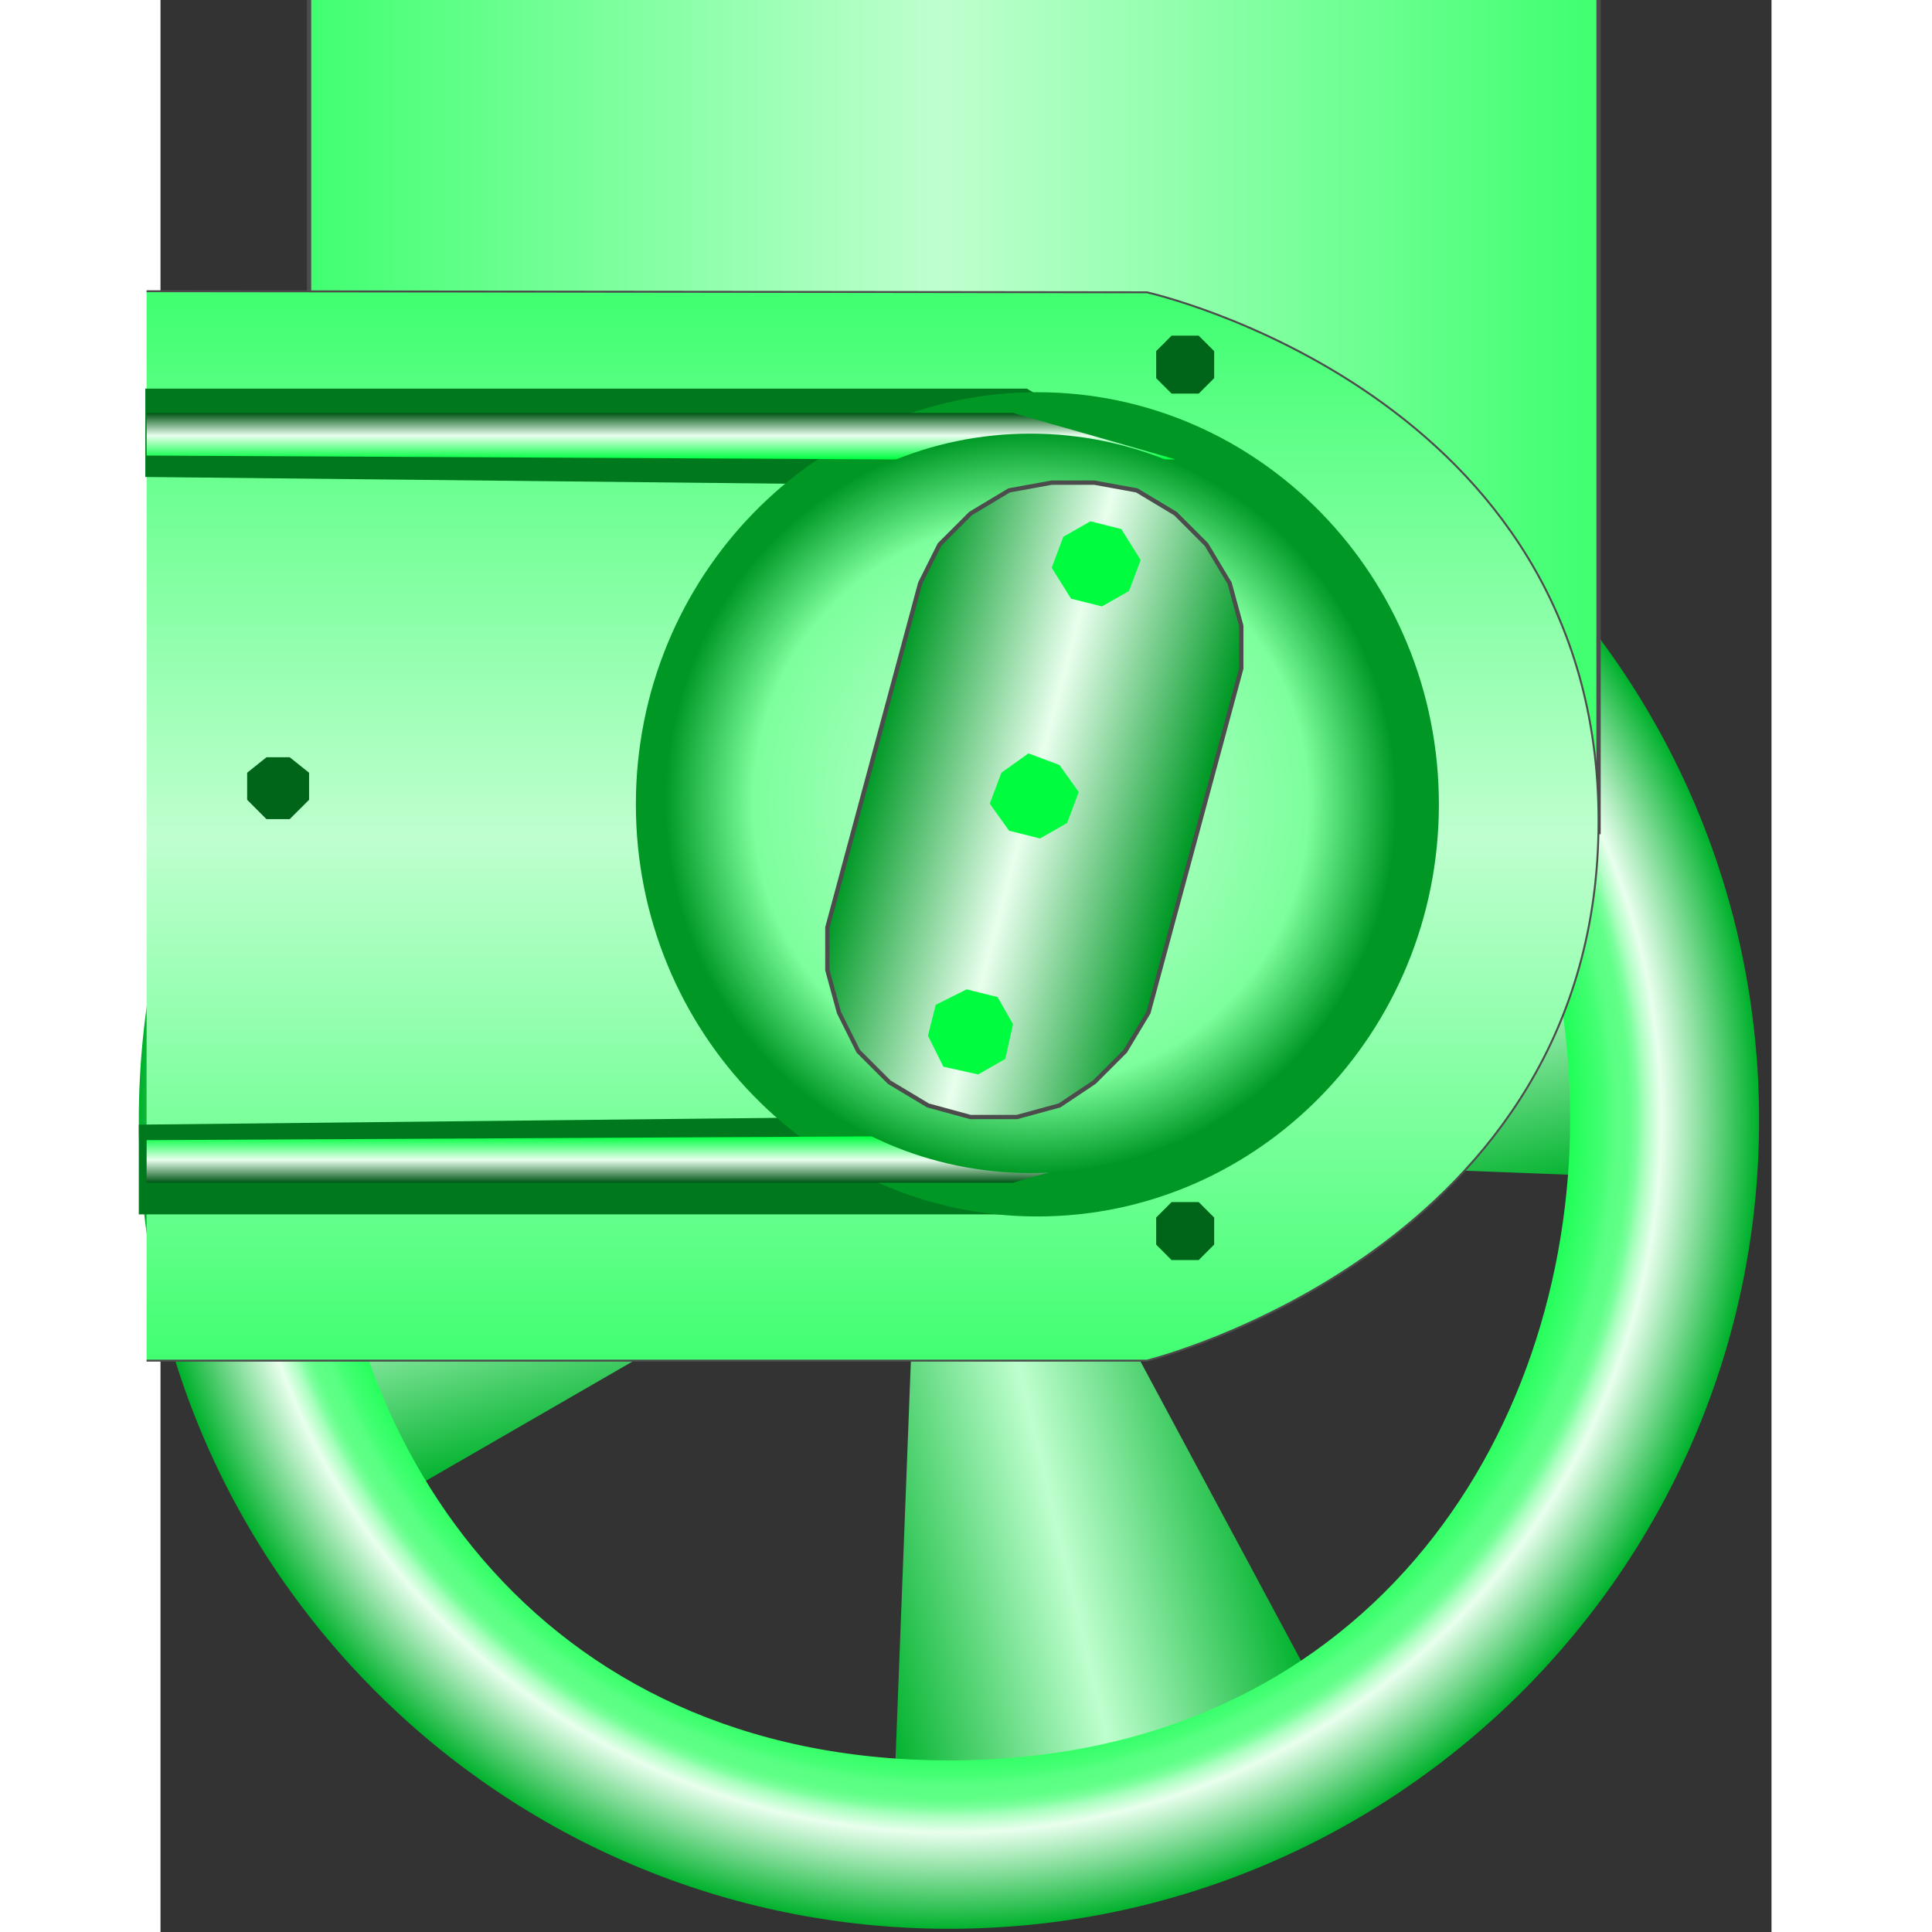 <!DOCTYPE svg PUBLIC "-//W3C//DTD SVG 1.1//EN" "http://www.w3.org/Graphics/SVG/1.1/DTD/svg11.dtd"><svg version="1.1" xmlns="http://www.w3.org/2000/svg" xmlns:xlink="http://www.w3.org/1999/xlink" width="64px" height="64px" viewBox="0 0 93.809 112.5" enable-background="new 0 0 93.809 112.5" xml:space="preserve">
<rect x="0" y="0" width="93.809" height="112.5" fill="#333333" stroke="none"/>
<g id="Group_Rotor_Shaft" transform="matrix(-1,1.509958E-07,-1.509958E-07,-1,93,112)">
	
		<linearGradient id="SVGID_1_" gradientUnits="userSpaceOnUse" x1="14.434" y1="68.314" x2="20.884" y2="44.241" gradientTransform="matrix(-0.506 -0.876 0.866 -0.5 11.343 104.325)">
		<stop offset="0.01" style="stop-color:#00B12C" />
		<stop offset="0.5" style="stop-color:#BFFFCF" />
		<stop offset="1" style="stop-color:#00B12C" />
	</linearGradient>
	<path fill="url(#SVGID_1_)" d="M44.769,84.854c8.311,0.435,16.7-1.399,24.276-5.772L45.118,37.637" />
	
		<linearGradient id="SVGID_2_" gradientUnits="userSpaceOnUse" x1="38.207" y1="8.456" x2="44.657" y2="-15.618" gradientTransform="matrix(0.478 0.891 -0.881 0.473 20.13 -2.527)">
		<stop offset="0.01" style="stop-color:#00B12C" />
		<stop offset="0.5" style="stop-color:#BFFFCF" />
		<stop offset="1" style="stop-color:#00B12C" />
	</linearGradient>
	<path fill="url(#SVGID_2_)" d="M50.23,8.787c-8.294-0.692-16.738,0.879-24.445,5.016l22.624,42.169" />
	
		<linearGradient id="SVGID_3_" gradientUnits="userSpaceOnUse" x1="24.726" y1="38.381" x2="31.177" y2="14.305" gradientTransform="matrix(-0.876 0.506 -0.5 -0.866 98.69 51.278)">
		<stop offset="0.01" style="stop-color:#00B12C" />
		<stop offset="0.5" style="stop-color:#BFFFCF" />
		<stop offset="1" style="stop-color:#00B12C" />
	</linearGradient>
	<path fill="url(#SVGID_3_)" d="M85.169,48.982c0.433-8.312-1.399-16.7-5.771-24.279L37.953,48.632" />
	
		<linearGradient id="SVGID_4_" gradientUnits="userSpaceOnUse" x1="28.844" y1="38.702" x2="35.294" y2="14.63" gradientTransform="matrix(0.891 -0.478 0.473 0.881 -8.163 42.49)">
		<stop offset="0.01" style="stop-color:#00B12C" />
		<stop offset="0.5" style="stop-color:#BFFFCF" />
		<stop offset="1" style="stop-color:#00B12C" />
	</linearGradient>
	<path fill="url(#SVGID_4_)" d="M9.104,43.523c-0.692,8.292,0.879,16.737,5.016,24.444l42.17-22.625" />
	
		<radialGradient id="SVGID_5_" cx="46.983" cy="65.756" r="10.508" gradientTransform="matrix(1 0 0 -1 0 112.5)" gradientUnits="userSpaceOnUse">
		<stop offset="0" style="stop-color:#C3FFD2" />
		<stop offset="0.67" style="stop-color:#87FFA5" />
		<stop offset="1" style="stop-color:#009926" />
	</radialGradient>
	<circle fill="url(#SVGID_5_)" cx="46.983" cy="46.744" r="10.509" />
	<radialGradient id="SVGID_6_" cx="47.089" cy="46.773" r="47.13" gradientUnits="userSpaceOnUse">
		<stop offset="0.01" style="stop-color:#009926" />
		<stop offset="0.38" style="stop-color:#009D27" />
		<stop offset="0.51" style="stop-color:#00AB2A" />
		<stop offset="0.61" style="stop-color:#00C130" />
		<stop offset="0.68" style="stop-color:#00E238" />
		<stop offset="0.75" style="stop-color:#0FFF4B" />
		<stop offset="0.81" style="stop-color:#45FF74" />
		<stop offset="0.82" style="stop-color:#57FF81" />
		<stop offset="0.84" style="stop-color:#61FF88" />
		<stop offset="0.85" style="stop-color:#7BFF9C" />
		<stop offset="0.86" style="stop-color:#A9FFBE" />
		<stop offset="0.88" style="stop-color:#E9FFEE" />
		<stop offset="1" style="stop-color:#00B12C" />
	</radialGradient>
	<path fill="url(#SVGID_6_)" d="M47.089-0.313c-26.048,0-47.174,21.082-47.174,47.086c0,26.005,21.126,47.086,47.174,47.086   c26.049,0,47.174-21.081,47.174-47.086C94.263,20.768,73.138-0.313,47.089-0.313z M47.089,84.293c-48.233,0-48.233-74.8,0-74.8   C95.322,9.493,95.322,84.293,47.089,84.293z" />
</g>
<g id="Group_Drivershaft_Flange" transform="matrix(-1,1.509958E-07,-1.509958E-07,-1,93,112)">
	<linearGradient id="SVGID_7_" gradientUnits="userSpaceOnUse" x1="9.262" y1="88.023" x2="84.348" y2="88.023">
		<stop offset="0.01" style="stop-color:#41FF71" />
		<stop offset="0.51" style="stop-color:#BFFFCF" />
		<stop offset="1" style="stop-color:#41FF71" />
	</linearGradient>
	<rect x="9.262" y="63.548" fill="url(#SVGID_7_)" stroke="#4C4C4C" stroke-width="0.25" width="75.086" height="48.952" />
	
		<linearGradient id="SVGID_8_" gradientUnits="userSpaceOnUse" x1="22.363" y1="19.13" x2="47.324" y2="19.13" gradientTransform="matrix(0 -2.495 2.677 0 0.325 150.833)">
		<stop offset="0.01" style="stop-color:#41FF71" />
		<stop offset="0.51" style="stop-color:#BFFFCF" />
		<stop offset="1" style="stop-color:#41FF71" />
	</linearGradient>
	<path fill="url(#SVGID_8_)" stroke="#4C4C4C" stroke-width="0.113" d="M93.809,95.043c-32.956-0.031-58.244-0.064-58.244-0.064   S9.262,89.137,9.262,64.188c0-24.965,26.303-31.418,26.303-31.418h58.244" />
</g>
<g id="Group_Moulded_Volute" transform="matrix(-1,1.509958E-07,-1.509958E-07,-1,93,112)">
	<path fill="#00791E" d="M32.937,46.987l9.682-5.701h51.644v5.226l-44.496,0.475" />
	<path fill="#00791E" d="M49.663,83.76l44.221,0.466v5.146H42.559l-9.622-5.607" />
	<path fill="#009725" d="M18.559,65.162c0,13.248,10.468,23.999,23.379,23.999c12.912,0,23.381-10.751,23.381-23.999   c0-13.245-10.469-23.996-23.381-23.996C29.027,41.166,18.559,51.917,18.559,65.162z" />
</g>
<g id="Group_Pump_Casing" transform="matrix(-1,1.509958E-07,-1.509958E-07,-1,93,112)">
	
		<linearGradient id="SVGID_9_" gradientUnits="userSpaceOnUse" x1="63.853" y1="725.336" x2="63.853" y2="722.633" gradientTransform="matrix(1 0 0 1 0 -679.5)">
		<stop offset="0.01" style="stop-color:#00FF40" />
		<stop offset="0.51" style="stop-color:#E9FFEE" />
		<stop offset="1" style="stop-color:#005515" />
	</linearGradient>
	<path fill="url(#SVGID_9_)" d="M33.898,45.836l9.459-2.703h50.451v2.477l-43.469,0.226" />
	
		<linearGradient id="SVGID_10_" gradientUnits="userSpaceOnUse" x1="63.853" y1="767.452" x2="63.853" y2="764.748" gradientTransform="matrix(1 0 0 1 0 -679.5)">
		<stop offset="0" style="stop-color:#005515" />
		<stop offset="0.49" style="stop-color:#E9FFEE" />
		<stop offset="0.99" style="stop-color:#00FF40" />
	</linearGradient>
	<path fill="url(#SVGID_10_)" d="M50.339,85.248l43.469,0.225v2.479H43.357l-9.459-2.702" />
	
		<radialGradient id="SVGID_11_" cx="42.502" cy="65.578" r="21.035" gradientTransform="matrix(1.01 0 0 1.025 -0.608 -1.976)" gradientUnits="userSpaceOnUse">
		<stop offset="0" style="stop-color:#CAFFD8" />
		<stop offset="0.76" style="stop-color:#7DFF9D" />
		<stop offset="1" style="stop-color:#009926" />
	</radialGradient>
	<path fill="url(#SVGID_11_)" d="M21.059,65.222c0,11.882,9.528,21.528,21.282,21.528s21.282-9.646,21.282-21.528   c0-11.883-9.528-21.528-21.282-21.528S21.059,53.339,21.059,65.222z" />
	
		<linearGradient id="SVGID_12_" gradientUnits="userSpaceOnUse" x1="32.768" y1="742.498" x2="51.485" y2="747.513" gradientTransform="matrix(1 0 0 1 0 -679.5)">
		<stop offset="0.01" style="stop-color:#009926" />
		<stop offset="0.51" style="stop-color:#E9FFEE" />
		<stop offset="1" style="stop-color:#009926" />
	</linearGradient>
	<path fill="url(#SVGID_12_)" stroke="#4C4C4C" stroke-width="0.25" d="M41.105,83.896h-2.478l-2.479-0.451l-2.252-1.353   l-1.802-1.802l-1.351-2.252l-0.678-2.479v-2.478l5.405-20.045l1.354-2.252l1.802-1.802l2.025-1.351l2.479-0.676h2.703l2.478,0.676   l2.252,1.351l1.804,1.802l1.126,2.252l0.676,2.478v2.478L48.764,78.04l-1.126,2.252l-1.802,1.802l-2.252,1.352L41.105,83.896z" />
	<path fill="#006519" d="M32.546,92.455l-0.901-0.9v-1.576l0.901-0.9h1.577l0.899,0.9v1.576l-0.899,0.9H32.546z" />
	<path fill="#006519" d="M32.546,42.004l-0.901-0.901v-1.577l0.901-0.901h1.577l0.899,0.901v1.577l-0.899,0.901H32.546z" />
	<path fill="#006519" d="M85.475,67.905l-1.127-0.901v-1.576l1.127-1.126h1.354l1.125,1.126v1.576l-1.125,0.901H85.475z" />
	<path fill="#00FC3F" d="M44.258,53.941l-0.901-1.577l0.451-2.027l1.577-0.901l2.027,0.45l0.899,1.802l-0.451,1.802l-1.802,0.901   L44.258,53.941z" />
	<path fill="#00FC3F" d="M37.051,81.193l-1.126-1.801l0.676-1.805l1.576-0.898l1.802,0.449l1.126,1.803l-0.676,1.802l-1.577,0.901   L37.051,81.193z" />
	<path fill="#00FC3F" d="M40.654,67.455l-1.126-1.576l0.678-1.803l1.575-0.9l1.804,0.45l1.126,1.577l-0.676,1.801l-1.577,1.127   L40.654,67.455z" />
</g>
</svg>